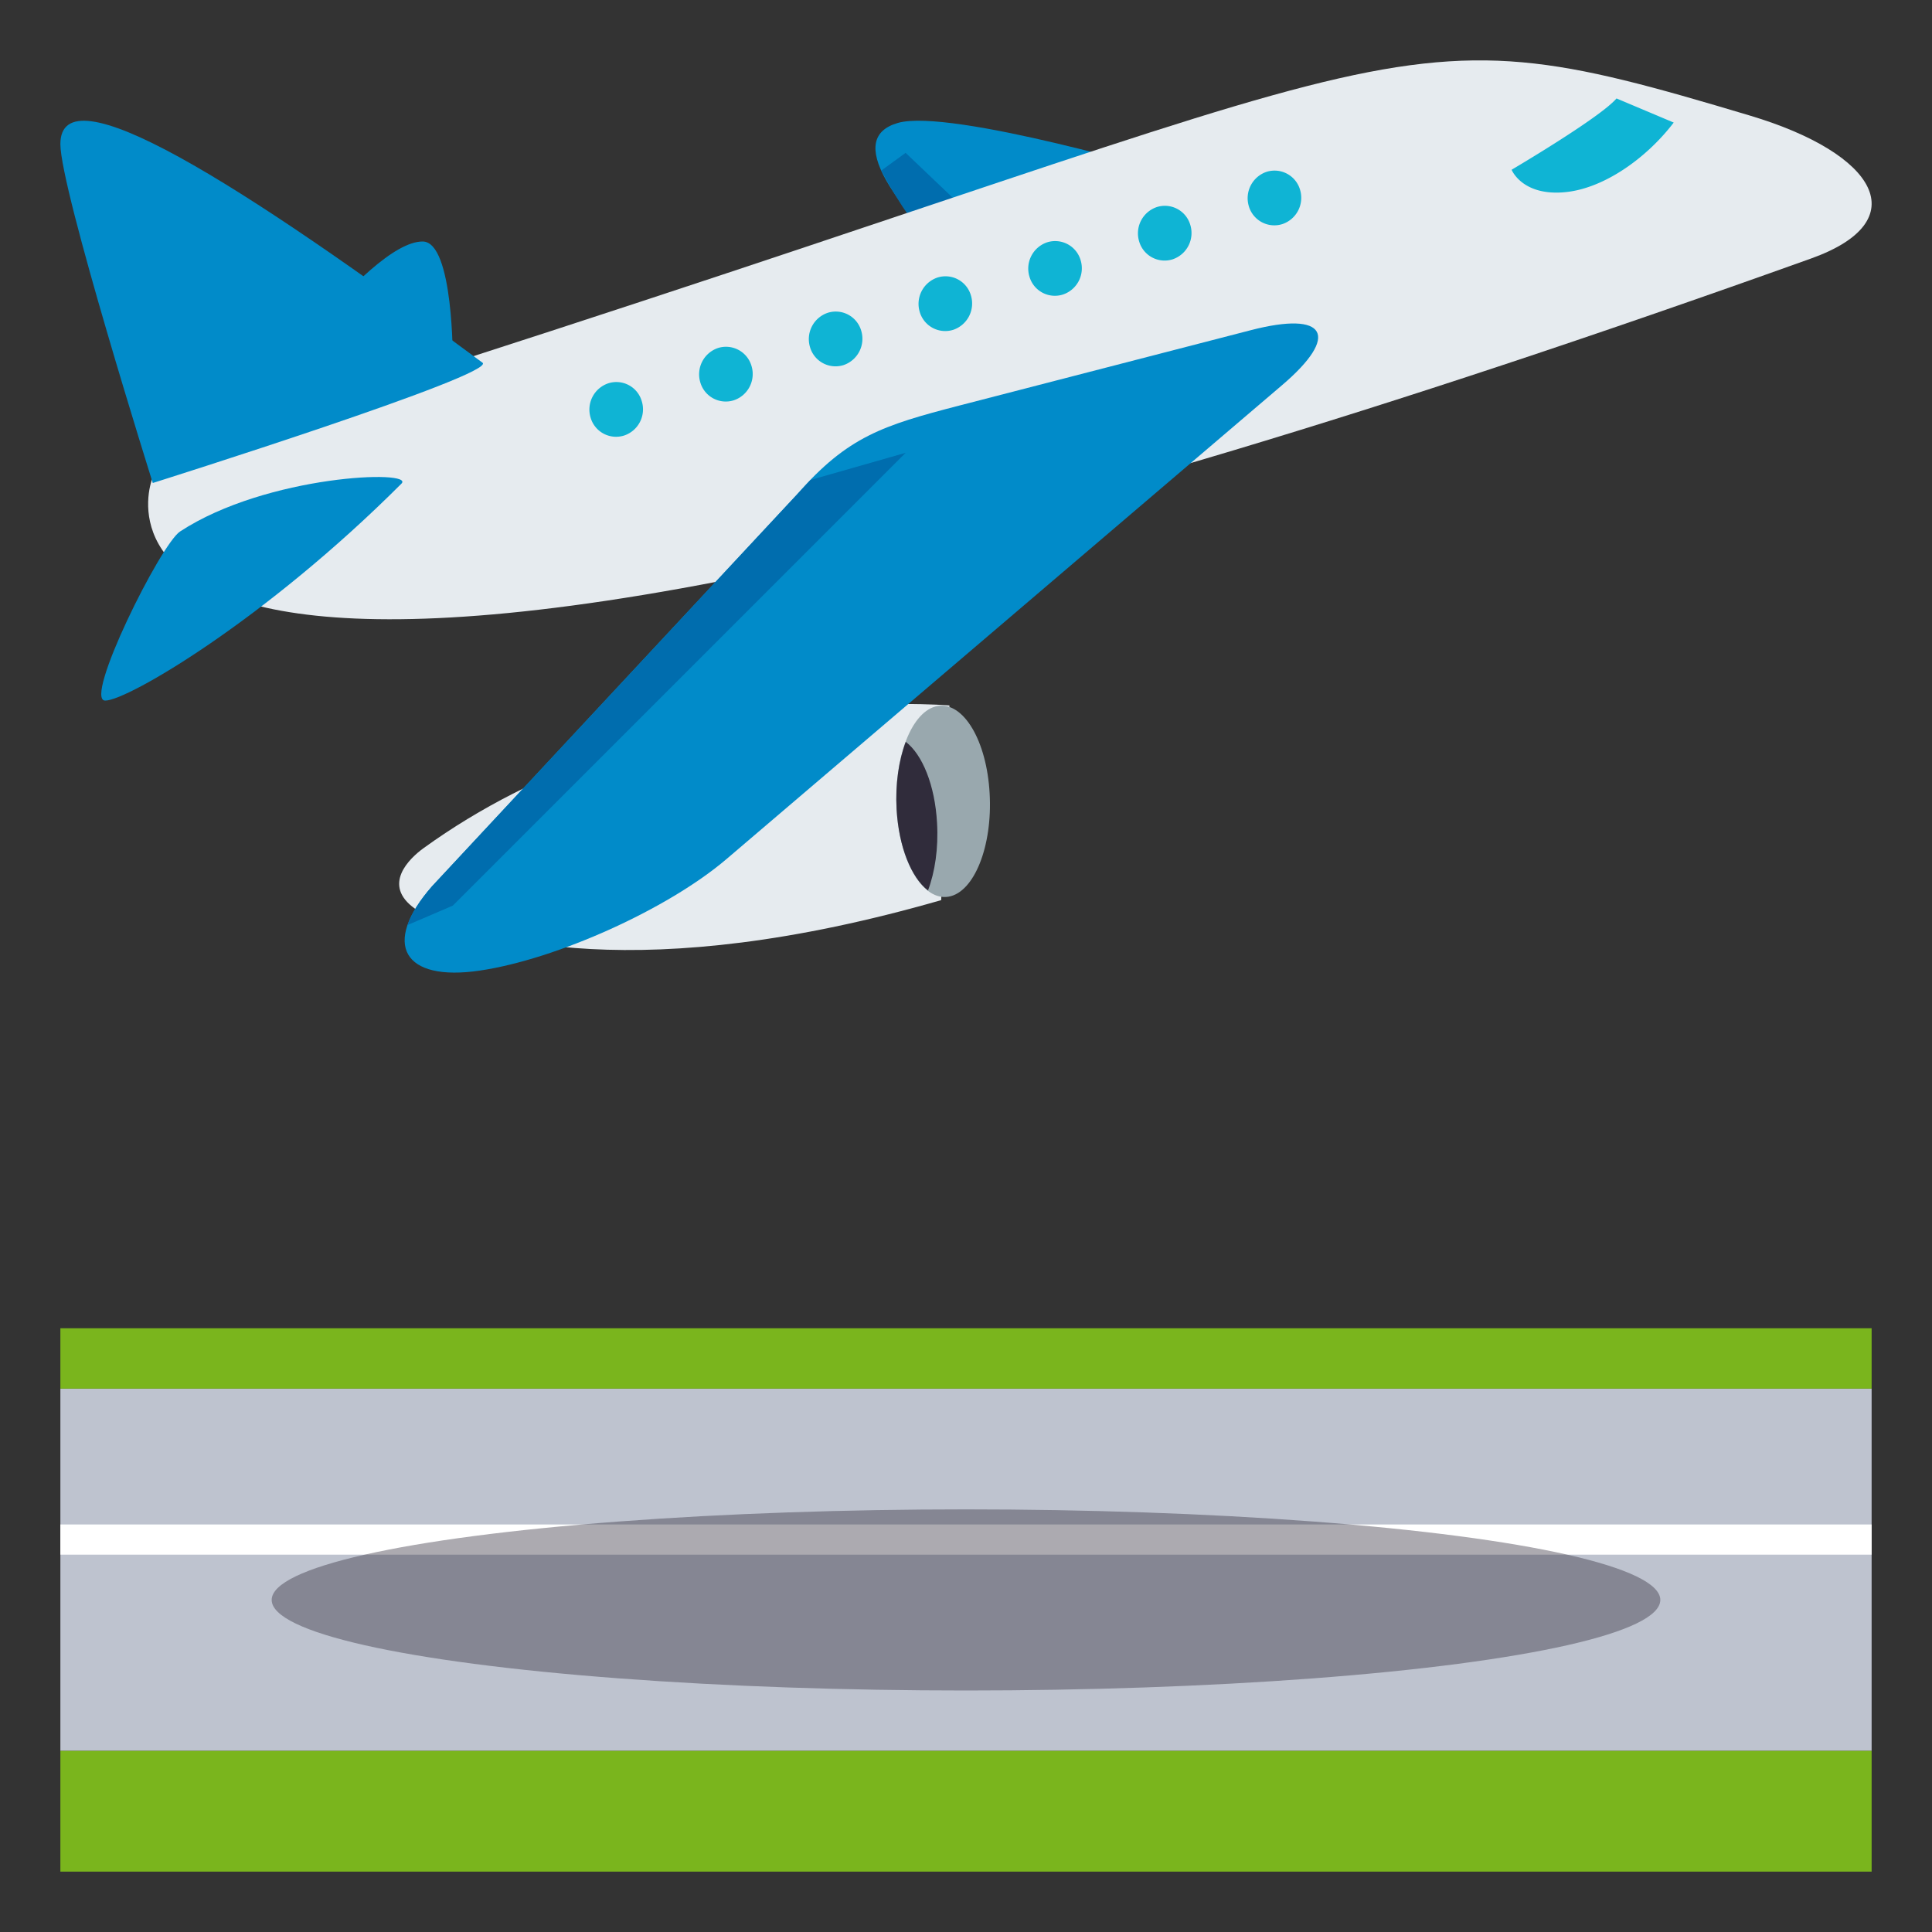 <svg xmlns="http://www.w3.org/2000/svg" width="64" height="64"><rect width="100%" height="100%" fill="#333333" stroke="none"/><path fill="#018BC9" d="M29.74 4.073c-1.689.491-.431 2.559 3.211 5.927L39 5.808s-7.53-2.237-9.26-1.735zM8 14s4.141-6 6-6c1.034 0 1 4 1 4l-7 2z"/><path fill="#006DAE" d="M29.193 5.65L30 5.063l2.794 2.663c0-.001-.97 2.824-3.601-2.076z"/><path fill="#E6EBEF" d="M8.035 14.237s-2.516.537-2.967 1.558C4.634 16.778 1.59 29.49 60 8.561c3.467-1.242 2.197-3.47-2.037-4.734C45.186.004 48.211 1.596 8.035 14.237zm23.416 9.132s-9.693-.866-17.43 4.734c-.442.323-1.393 1.206-.272 2 2.214 1.084 7.505 2.572 17.429-.285l.273-6.449z"/><path fill="#99A8AE" d="M31.42 29.704c-.852.144-1.623-1.16-1.719-2.899-.096-1.74.514-3.276 1.365-3.419.853-.14 1.622 1.154 1.717 2.897.1 1.742-.51 3.278-1.363 3.421z"/><path fill="#018BC9" d="M31.761 13.439c-2.507.651-3.677 1.019-5.351 2.931l-12.1 12.991c-1.676 1.914-.959 3.17 1.592 2.79 2.552-.38 6.223-2.04 8.16-3.69l18.406-15.7c1.938-1.651 1.474-2.473-1.034-1.823l-9.673 2.501z"/><path fill="#302C3B" d="M31.041 27.262c-.069-1.254-.488-2.269-1.037-2.688-.229.609-.349 1.395-.303 2.231.07 1.254.491 2.272 1.04 2.693.23-.611.349-1.396.3-2.236z"/><path fill="#0FB4D4" d="M53.549 3.261c-.537.634-3.475 2.362-3.475 2.362s.355.895 1.811.739c1.26-.136 2.654-1.117 3.559-2.302l-1.895-.799zm-33.397 9.436a.918.918 0 0 0-.588 1.137.879.879 0 0 0 1.109.594.914.914 0 0 0 .586-1.139.875.875 0 0 0-1.107-.592zm3.633-1.169a.92.92 0 0 0-.586 1.14.878.878 0 0 0 1.109.592.917.917 0 0 0 .586-1.139.88.88 0 0 0-1.109-.593zm3.635-1.166a.919.919 0 0 0-.587 1.138.88.88 0 0 0 1.108.595.92.92 0 0 0 .588-1.139.878.878 0 0 0-1.109-.594zm3.635-1.168a.92.92 0 0 0-.588 1.138.88.88 0 0 0 1.109.594.92.92 0 0 0 .587-1.14.877.877 0 0 0-1.108-.592zm3.633-1.167a.918.918 0 0 0-.586 1.138.877.877 0 0 0 1.108.592.916.916 0 0 0 .587-1.138.879.879 0 0 0-1.109-.592zm3.634-1.168a.918.918 0 0 0-.586 1.139.878.878 0 0 0 1.107.593.918.918 0 0 0 .588-1.138.878.878 0 0 0-1.109-.594zm3.635-1.167a.922.922 0 0 0-.588 1.139.88.88 0 0 0 1.109.593.918.918 0 0 0 .588-1.138.88.88 0 0 0-1.109-.594z"/><path fill="#BEC3CF" d="M2 46h60v12H2z"/><path fill="#7AB51D" d="M2 58h60v4H2zm0-14h60v2H2z"/><path fill="#FFF" d="M2 50.5h60v1H2z"/><ellipse opacity=".4" fill="#302C3B" cx="32" cy="53" rx="23" ry="3"/><path fill="#018BC9" d="M2 4.774C2 6.27 5.061 16 5.061 16s11.437-3.603 10.922-3.986C7.841 5.97 2 2.318 2 4.774zm3.965 12.832c-.646.422-3.217 5.602-2.479 5.602s5.302-2.676 9.812-7.186c.471-.471-4.458-.297-7.333 1.584z"/><path fill="#006DAE" d="M26.851 15.899L14.31 29.361c-.414.473-.68.905-.81 1.282L15 30l15-15-3.149.899z"/></svg>